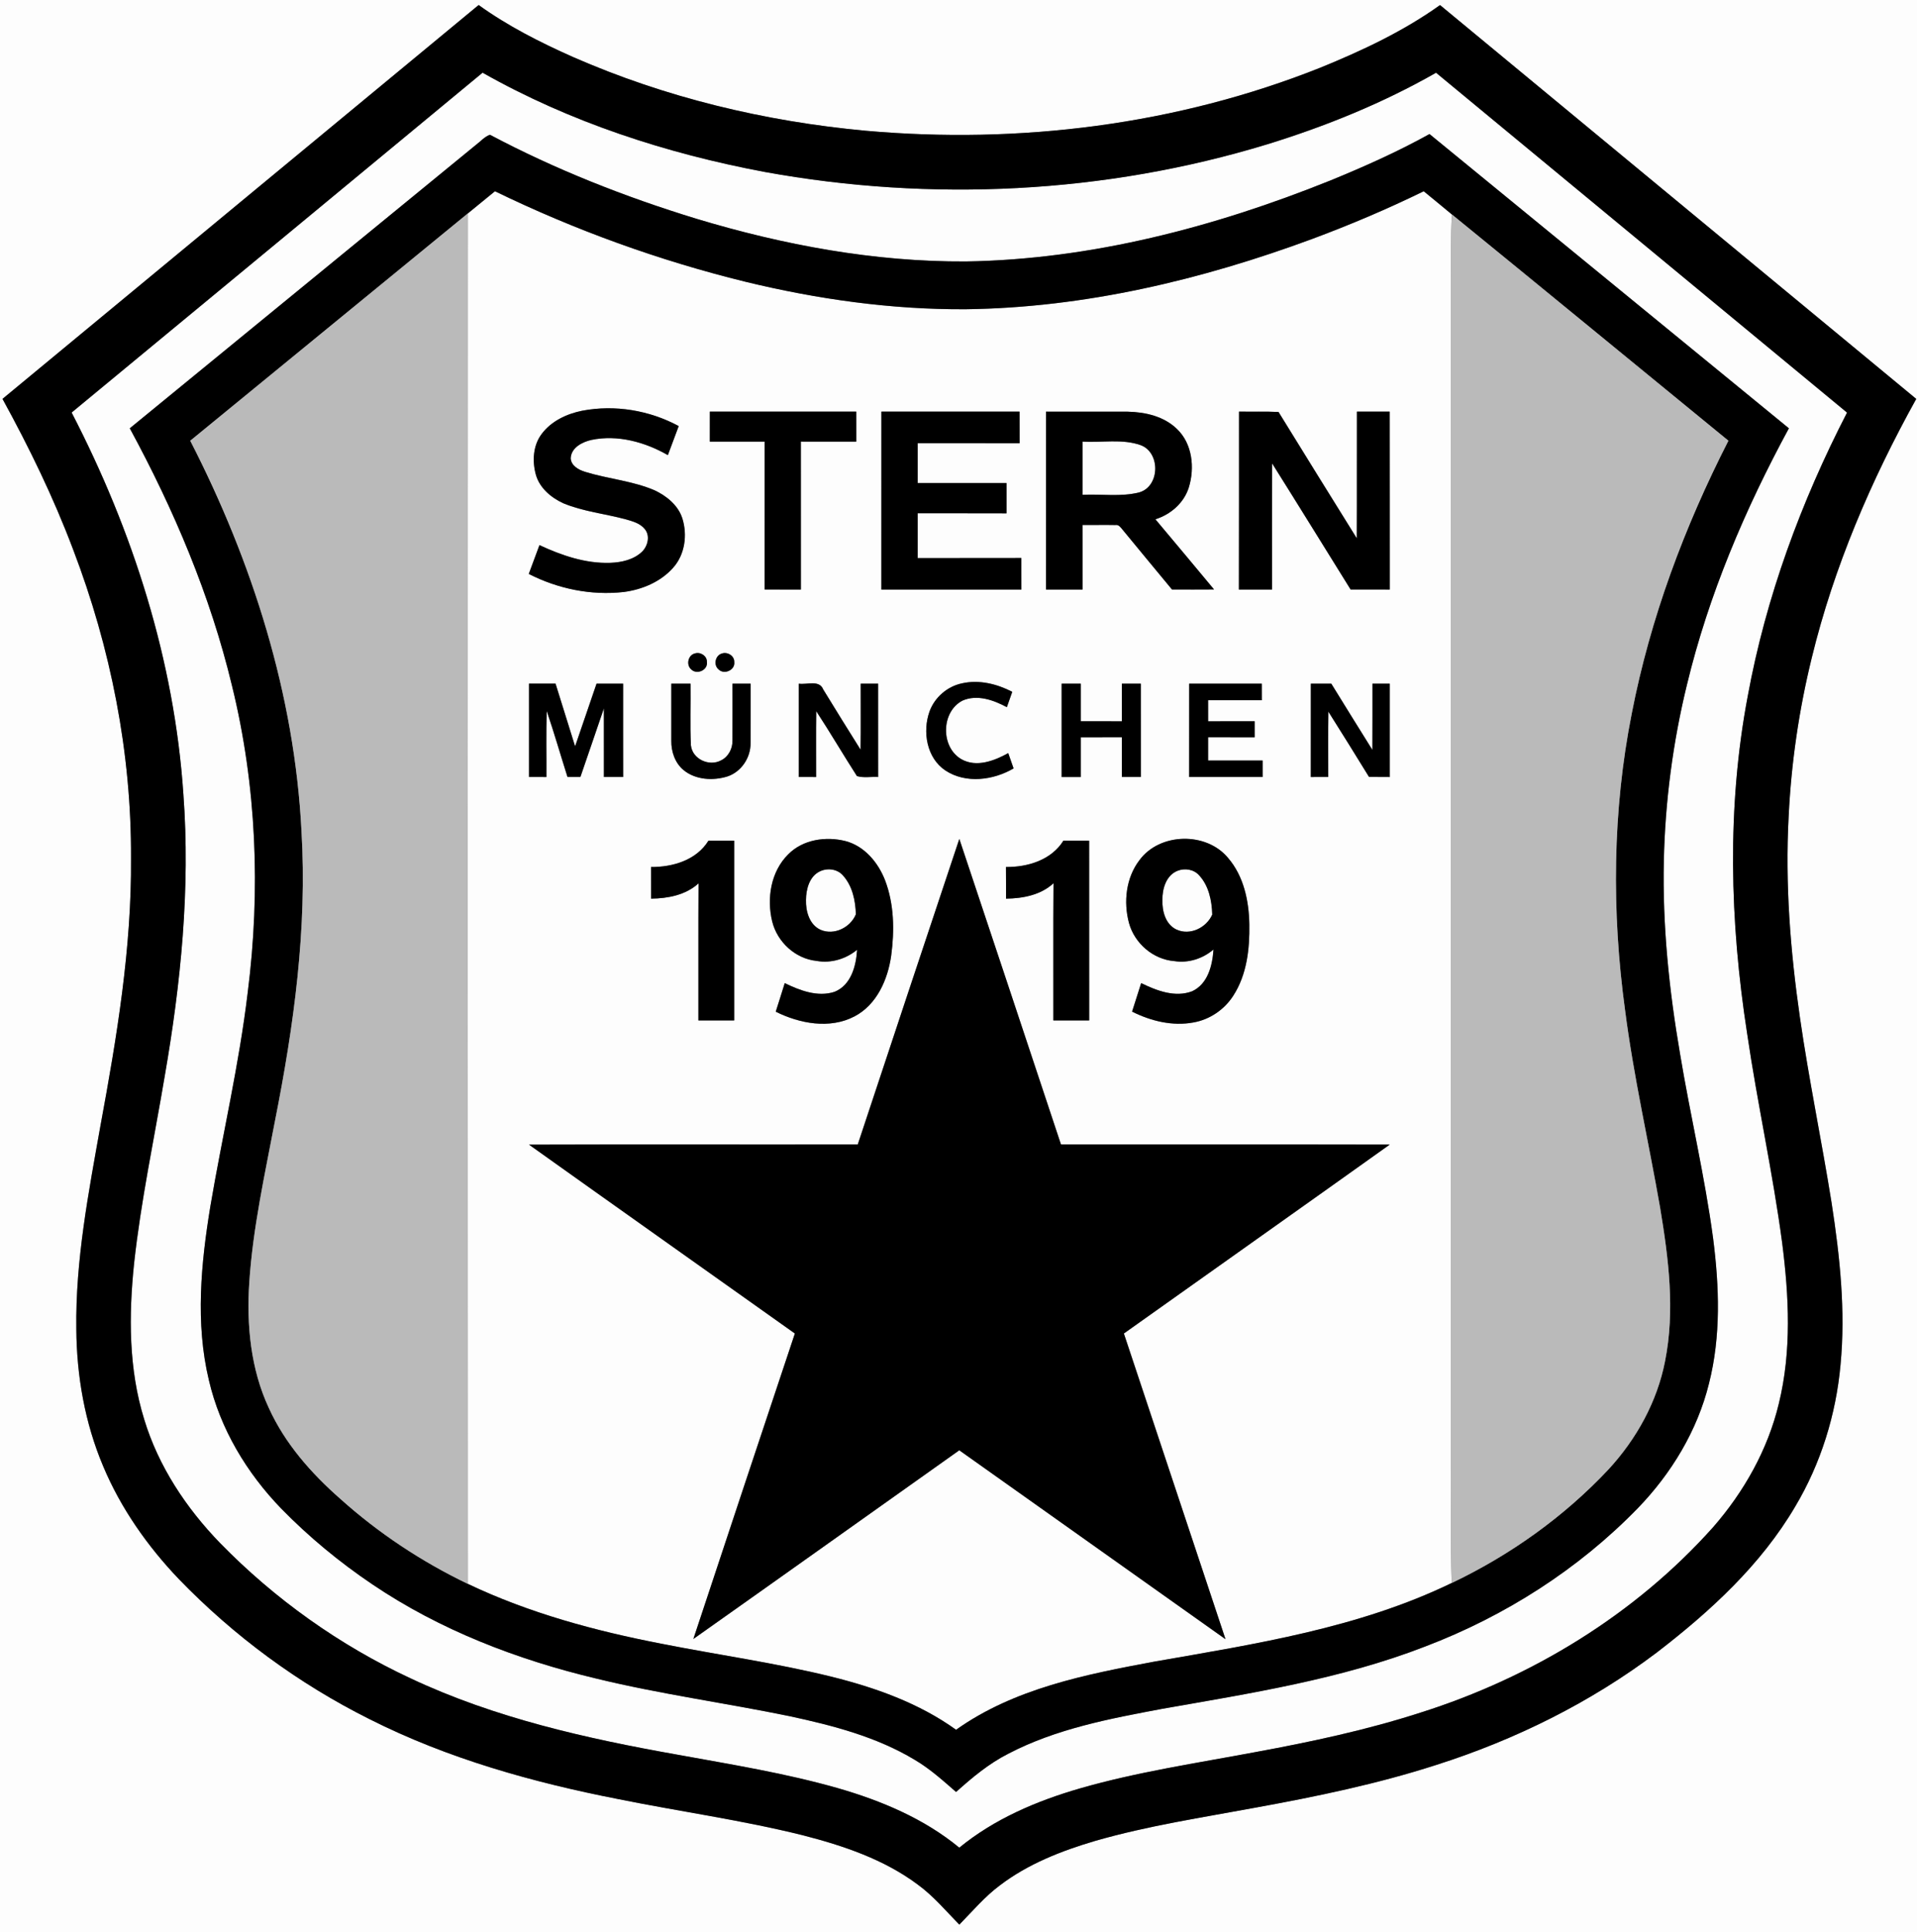 <?xml version="1.0" encoding="UTF-8" ?>
<!DOCTYPE svg PUBLIC "-//W3C//DTD SVG 1.1//EN" "http://www.w3.org/Graphics/SVG/1.1/DTD/svg11.dtd">
<svg width="782pt" height="788pt" viewBox="0 0 782 788" version="1.1" xmlns="http://www.w3.org/2000/svg">
<rect x="0" y="0" width="782" height="788" fill="#808080" stroke="none"/>
<g id="#fdfdfdff">
<path fill="#fdfdfd" opacity="1.00" d=" M 0.00 0.00 L 782.00 0.00 L 782.00 788.00 L 0.00 788.00 L 0.00 0.00 M 1.02 162.68 C 11.91 182.53 21.85 202.94 29.84 224.14 C 45.16 264.22 53.65 307.04 53.44 350.00 C 53.73 386.69 47.64 423.03 41.00 459.00 C 36.12 486.42 30.75 514.02 31.14 542.01 C 31.26 561.12 34.62 580.33 42.08 597.97 C 49.28 615.14 60.15 630.60 72.97 644.02 C 95.43 667.26 121.82 686.69 150.73 701.13 C 182.67 717.25 217.40 726.95 252.39 733.78 C 277.38 738.82 302.69 742.32 327.45 748.48 C 343.97 752.72 360.60 758.30 374.40 768.62 C 380.77 773.26 385.86 779.34 391.34 784.94 C 396.71 779.45 401.71 773.51 407.90 768.91 C 419.36 760.18 432.97 754.86 446.68 750.81 C 468.21 744.60 490.41 741.27 512.40 737.18 C 537.13 732.68 561.81 727.57 585.76 719.85 C 618.04 709.59 648.85 694.37 675.90 673.92 C 697.64 657.21 718.37 638.20 732.37 614.34 C 742.80 596.83 748.96 576.90 750.80 556.64 C 752.91 534.55 750.53 512.34 747.15 490.51 C 743.12 465.27 737.88 440.24 734.24 414.95 C 730.34 387.86 728.17 360.42 729.64 333.05 C 730.69 311.21 733.86 289.47 739.08 268.24 C 748.09 231.22 763.24 195.94 781.69 162.69 C 716.94 109.15 652.18 55.62 587.43 2.07 C 572.42 12.80 555.61 20.67 538.59 27.61 C 480.01 50.94 415.79 58.90 353.13 53.32 C 312.11 49.54 271.51 39.81 233.74 23.25 C 220.34 17.29 207.18 10.63 195.25 2.05 C 130.52 55.61 65.74 109.11 1.02 162.68 Z" />
<path fill="#fdfdfd" opacity="1.00" d=" M 29.22 168.25 C 85.13 122.09 141.00 75.87 196.86 29.65 C 232.45 49.79 271.85 62.61 311.93 70.13 C 379.85 82.47 450.81 79.03 516.90 58.87 C 540.77 51.51 564.09 42.07 585.81 29.67 C 641.69 75.88 697.56 122.09 753.46 168.27 C 734.69 204.67 720.35 243.54 712.96 283.88 C 704.37 329.23 705.65 375.94 712.69 421.41 C 716.87 450.00 723.19 478.25 727.00 506.90 C 729.78 528.64 730.91 551.05 725.62 572.51 C 721.13 591.22 711.43 608.41 698.83 622.85 C 667.01 658.46 624.86 684.12 579.46 698.47 C 557.52 705.56 534.93 710.37 512.28 714.54 C 488.27 719.06 464.00 722.62 440.48 729.40 C 422.88 734.49 405.60 741.84 391.33 753.55 C 376.99 741.73 359.55 734.39 341.82 729.29 C 320.42 723.18 298.41 719.64 276.54 715.66 C 239.31 709.06 201.94 700.71 167.55 684.52 C 138.54 671.03 112.06 652.16 89.73 629.27 C 75.94 615.03 64.64 598.02 58.85 578.95 C 52.44 558.39 52.49 536.48 54.70 515.26 C 57.49 489.65 62.91 464.43 67.17 439.05 C 73.77 401.11 77.67 362.44 74.81 323.93 C 71.16 269.50 54.23 216.54 29.22 168.25 M 194.10 59.13 C 147.06 97.67 100.00 136.17 52.94 174.68 C 70.92 207.81 85.79 242.83 94.61 279.56 C 104.68 320.44 106.36 363.15 101.04 404.85 C 97.55 434.14 90.75 462.88 85.82 491.93 C 81.98 515.31 79.63 539.59 85.21 562.89 C 89.81 582.72 100.65 600.72 114.73 615.27 C 125.99 626.80 138.48 637.11 151.84 646.12 C 179.43 664.79 210.98 676.89 243.27 684.59 C 269.30 690.93 295.89 694.53 322.12 699.93 C 339.77 703.73 357.63 708.35 373.22 717.77 C 379.35 721.39 384.66 726.17 390.01 730.84 C 396.56 724.96 403.38 719.26 411.28 715.25 C 430.78 705.06 452.66 700.95 474.08 696.93 C 510.30 690.56 546.99 684.86 581.45 671.48 C 613.90 659.12 643.88 640.03 668.12 615.09 C 681.81 600.92 692.39 583.49 697.14 564.27 C 702.07 544.91 701.35 524.65 698.82 505.00 C 695.44 479.75 689.51 454.95 685.35 429.84 C 680.88 403.83 678.14 377.44 678.73 351.02 C 679.26 326.85 682.42 302.73 688.16 279.24 C 696.98 242.63 711.82 207.72 729.74 174.68 C 680.88 134.67 632.00 94.69 583.14 54.67 C 570.08 61.91 556.41 68.00 542.60 73.65 C 495.38 92.64 445.17 105.81 394.06 106.63 C 356.69 106.84 319.58 99.94 283.90 89.16 C 254.96 80.29 226.63 69.16 199.87 54.96 C 197.61 55.76 196.00 57.73 194.10 59.13 Z" />
<path fill="#fdfdfd" opacity="1.00" d=" M 190.85 87.04 C 194.54 84.04 198.22 81.02 201.91 78.00 C 234.54 93.85 268.85 106.26 304.08 114.91 C 333.48 122.05 363.69 126.30 393.99 126.12 C 442.39 125.51 490.11 114.16 535.34 97.43 C 550.79 91.68 565.98 85.24 580.78 78.00 C 584.60 81.17 588.48 84.27 592.28 87.47 C 591.71 96.97 591.96 106.49 591.93 116.00 C 591.92 276.00 591.93 436.00 591.93 596.00 C 592.05 612.54 591.65 629.08 592.18 645.61 C 554.17 664.02 512.02 670.47 470.83 677.68 C 442.83 682.90 413.68 688.64 390.01 705.47 C 374.86 694.57 357.00 688.24 339.02 683.78 C 316.18 678.15 292.84 674.93 269.77 670.36 C 242.70 665.12 215.82 657.87 190.85 645.97 C 190.77 459.66 190.79 273.35 190.85 87.04 M 237.49 167.51 C 231.19 168.78 224.89 171.72 220.97 176.98 C 217.42 181.67 217.07 188.07 218.59 193.59 C 220.12 199.02 224.79 202.95 229.75 205.24 C 237.93 208.64 246.85 209.52 255.35 211.82 C 258.14 212.63 261.23 213.45 263.10 215.87 C 265.27 218.59 264.25 222.68 261.94 224.98 C 258.52 228.26 253.62 229.36 249.02 229.54 C 238.90 229.91 229.11 226.52 220.06 222.32 C 218.61 226.24 217.18 230.17 215.70 234.07 C 227.56 240.15 241.17 242.94 254.45 241.44 C 261.97 240.46 269.47 237.31 274.57 231.57 C 279.41 226.20 280.47 218.20 278.36 211.44 C 276.65 206.09 271.96 202.29 267.04 199.97 C 257.95 196.08 247.94 195.32 238.56 192.40 C 236.00 191.60 233.01 189.94 232.81 186.95 C 232.96 182.58 237.49 180.27 241.23 179.42 C 251.95 177.19 263.10 180.27 272.44 185.62 C 273.90 181.67 275.40 177.72 276.87 173.77 C 264.94 167.33 250.83 164.97 237.49 167.51 M 289.56 167.88 C 289.54 171.96 289.55 176.03 289.55 180.11 C 297.01 180.10 304.47 180.11 311.94 180.11 C 311.94 200.21 311.94 220.31 311.93 240.42 C 316.85 240.44 321.77 240.41 326.70 240.44 C 326.68 220.33 326.69 200.21 326.69 180.10 C 334.22 180.11 341.75 180.10 349.29 180.11 C 349.28 176.03 349.28 171.96 349.28 167.88 C 329.37 167.89 309.47 167.89 289.56 167.88 M 359.55 167.88 C 359.53 192.07 359.55 216.25 359.54 240.43 C 378.58 240.43 397.61 240.43 416.65 240.43 C 416.59 236.14 416.63 231.86 416.62 227.58 C 402.52 227.64 388.43 227.57 374.33 227.61 C 374.33 221.52 374.33 215.42 374.33 209.33 C 386.41 209.36 398.49 209.30 410.58 209.36 C 410.57 205.24 410.57 201.13 410.58 197.01 C 398.50 197.01 386.41 197.03 374.33 197.01 C 374.33 191.58 374.33 186.16 374.33 180.74 C 388.19 180.74 402.06 180.72 415.92 180.75 C 415.90 176.46 415.92 172.17 415.90 167.88 C 397.11 167.90 378.33 167.89 359.55 167.88 M 426.73 167.88 C 426.71 192.07 426.73 216.25 426.72 240.43 C 431.67 240.43 436.63 240.42 441.59 240.43 C 441.56 231.65 441.58 222.87 441.58 214.10 C 446.03 214.15 450.49 214.02 454.94 214.12 C 456.37 213.87 457.16 215.10 457.95 216.05 C 464.61 224.21 471.39 232.28 478.08 240.41 C 483.80 240.43 489.52 240.45 495.24 240.40 C 487.30 230.83 479.31 221.30 471.32 211.78 C 477.54 209.84 482.95 205.15 484.94 198.85 C 487.44 190.82 486.43 180.93 480.08 174.92 C 474.80 169.79 467.19 168.05 460.04 167.90 C 448.93 167.87 437.83 167.91 426.73 167.88 M 505.42 167.86 C 505.39 192.05 505.46 216.24 505.38 240.43 C 509.88 240.43 514.39 240.43 518.89 240.43 C 518.91 223.29 518.81 206.15 518.95 189.01 C 529.69 206.10 540.29 223.28 550.95 240.42 C 556.27 240.43 561.59 240.42 566.92 240.43 C 566.89 216.25 566.94 192.06 566.89 167.88 C 562.43 167.89 557.98 167.89 553.53 167.88 C 553.48 185.11 553.57 202.34 553.48 219.56 C 542.79 202.41 532.16 185.22 521.55 168.02 C 516.17 167.76 510.79 167.96 505.42 167.86 M 283.47 266.50 C 280.67 267.15 279.80 271.19 281.98 273.02 C 284.25 275.29 288.82 273.32 288.37 270.02 C 288.49 267.54 285.75 265.76 283.47 266.50 M 294.48 266.53 C 291.81 267.27 290.94 271.13 293.06 272.95 C 295.31 275.33 299.95 273.34 299.53 270.00 C 299.61 267.47 296.77 265.73 294.48 266.53 M 392.40 278.70 C 386.41 279.95 381.26 284.43 379.17 290.18 C 376.24 298.46 378.01 309.17 385.71 314.28 C 394.02 319.70 405.23 318.23 413.47 313.39 C 412.74 311.31 412.01 309.23 411.29 307.15 C 405.67 310.27 398.38 313.08 392.28 309.69 C 383.63 304.82 383.83 290.24 392.67 285.72 C 398.64 283.12 405.33 285.51 410.72 288.42 C 411.45 286.32 412.20 284.24 412.93 282.15 C 406.67 278.92 399.40 277.11 392.40 278.70 M 215.78 278.82 C 215.79 291.51 215.78 304.20 215.78 316.89 C 218.15 316.89 220.52 316.89 222.89 316.90 C 222.96 307.93 222.71 298.95 223.04 289.99 C 226.06 298.89 228.66 307.93 231.50 316.89 C 233.25 316.88 235.01 316.88 236.76 316.89 C 239.94 307.56 243.18 298.25 246.34 288.91 C 246.37 298.24 246.36 307.57 246.35 316.89 C 248.97 316.89 251.58 316.89 254.20 316.89 C 254.16 304.20 254.19 291.51 254.19 278.82 C 250.57 278.82 246.96 278.82 243.35 278.82 C 240.40 287.33 237.56 295.88 234.60 304.39 C 231.92 295.87 229.30 287.33 226.62 278.81 C 223.01 278.82 219.39 278.82 215.78 278.82 M 273.85 278.82 C 273.86 286.57 273.83 294.32 273.85 302.07 C 273.78 306.54 275.35 311.20 278.88 314.10 C 283.77 318.09 290.82 318.48 296.68 316.69 C 302.38 314.83 306.25 309.02 306.17 303.08 C 306.23 294.99 306.16 286.91 306.19 278.82 C 303.73 278.82 301.27 278.82 298.81 278.82 C 298.79 286.53 298.86 294.25 298.80 301.96 C 298.88 305.25 297.18 308.60 294.18 310.09 C 289.33 312.74 282.45 309.64 281.84 303.97 C 281.44 295.60 281.79 287.20 281.68 278.82 C 279.07 278.82 276.46 278.82 273.85 278.82 M 325.85 278.83 C 325.87 291.51 325.87 304.20 325.85 316.89 C 328.21 316.89 330.56 316.89 332.92 316.90 C 332.94 307.94 332.84 298.99 332.97 290.04 C 338.67 298.76 343.94 307.76 349.57 316.52 C 352.34 317.35 355.36 316.71 358.23 316.89 C 358.22 304.20 358.22 291.51 358.22 278.82 C 355.85 278.82 353.48 278.82 351.11 278.82 C 351.09 287.80 351.19 296.78 351.06 305.76 C 345.91 297.62 340.87 289.40 335.82 281.19 C 334.19 277.13 329.17 279.36 325.85 278.83 M 433.08 278.82 C 433.08 291.51 433.09 304.20 433.08 316.90 C 435.67 316.89 438.27 316.89 440.87 316.90 C 440.86 311.50 440.87 306.09 440.87 300.70 C 446.46 300.67 452.06 300.69 457.66 300.69 C 457.65 306.09 457.66 311.49 457.65 316.89 C 460.22 316.89 462.80 316.89 465.38 316.89 C 465.36 304.20 465.37 291.51 465.37 278.82 C 462.80 278.82 460.22 278.82 457.65 278.82 C 457.65 283.94 457.65 289.05 457.65 294.17 C 452.06 294.16 446.46 294.17 440.87 294.16 C 440.87 289.05 440.87 283.93 440.87 278.82 C 438.27 278.82 435.68 278.82 433.08 278.82 M 485.09 278.82 C 485.09 291.51 485.10 304.20 485.08 316.89 C 495.07 316.88 505.06 316.89 515.05 316.89 C 515.04 314.65 515.04 312.42 515.05 310.18 C 507.64 310.19 500.23 310.18 492.82 310.18 C 492.82 307.02 492.82 303.85 492.82 300.69 C 499.15 300.69 505.48 300.67 511.82 300.70 C 511.81 298.52 511.81 296.34 511.82 294.16 C 505.49 294.17 499.16 294.16 492.83 294.17 C 492.82 291.31 492.82 288.44 492.82 285.59 C 500.12 285.59 507.42 285.57 514.72 285.59 C 514.70 283.33 514.70 281.08 514.71 278.82 C 504.83 278.82 494.96 278.82 485.09 278.82 M 534.73 278.82 C 534.72 291.51 534.74 304.20 534.72 316.90 C 537.08 316.89 539.45 316.89 541.82 316.89 C 541.84 308.00 541.74 299.11 541.87 290.22 C 547.47 299.05 552.96 307.95 558.46 316.86 C 561.27 316.90 564.09 316.89 566.91 316.90 C 566.91 304.21 566.91 291.51 566.91 278.82 C 564.55 278.82 562.20 278.82 559.86 278.82 C 559.84 287.82 559.89 296.83 559.83 305.83 C 554.18 296.86 548.66 287.82 543.07 278.82 C 540.28 278.82 537.50 278.82 534.73 278.82 M 321.49 348.48 C 314.43 355.49 312.72 366.41 315.00 375.80 C 317.04 384.15 324.42 391.00 333.05 391.89 C 338.96 392.96 345.02 391.14 349.63 387.37 C 349.25 393.94 347.17 401.79 340.44 404.50 C 333.57 406.76 326.31 403.96 320.12 400.96 C 318.94 404.86 317.66 408.72 316.45 412.61 C 326.24 417.48 338.47 419.80 348.57 414.53 C 357.68 409.77 362.16 399.51 363.54 389.78 C 364.92 379.53 364.77 368.74 361.03 358.97 C 358.22 351.76 352.66 345.08 344.94 343.03 C 336.91 341.00 327.46 342.36 321.49 348.48 M 464.80 350.83 C 459.30 358.02 458.25 367.88 460.55 376.46 C 462.83 384.76 470.42 391.31 479.06 391.98 C 484.80 392.87 490.64 390.99 495.02 387.24 C 494.58 393.70 492.76 401.29 486.32 404.27 C 479.36 406.94 471.83 404.03 465.51 400.95 C 464.29 404.83 463.04 408.70 461.81 412.58 C 469.46 416.41 478.27 418.59 486.81 417.00 C 493.46 415.85 499.48 411.75 503.10 406.07 C 508.64 397.50 509.81 386.95 509.64 376.97 C 509.47 367.44 507.38 357.38 501.02 349.97 C 492.19 339.15 473.08 339.52 464.80 350.83 M 265.57 353.60 C 265.60 357.90 265.58 362.20 265.60 366.50 C 272.48 366.42 279.69 365.05 284.95 360.28 C 284.82 378.91 284.94 397.54 284.89 416.17 C 289.76 416.15 294.63 416.15 299.50 416.17 C 299.50 391.73 299.50 367.29 299.50 342.86 C 296.00 342.86 292.50 342.86 289.00 342.86 C 284.09 350.81 274.44 353.66 265.57 353.60 M 349.91 466.75 C 305.21 466.84 260.50 466.67 215.80 466.83 C 251.90 492.57 288.11 518.17 324.25 543.85 C 310.41 585.37 296.58 626.89 282.84 668.44 C 319.05 642.86 355.16 617.13 391.32 591.48 C 427.54 617.14 463.71 642.86 499.92 668.53 C 486.11 626.97 472.28 585.41 458.46 543.85 C 494.59 518.15 530.81 492.57 566.91 466.81 C 522.21 466.71 477.51 466.80 432.81 466.77 C 419.01 425.22 405.22 383.67 391.34 342.14 C 377.50 383.66 363.64 425.18 349.91 466.75 M 410.36 353.59 C 410.41 357.89 410.38 362.20 410.39 366.51 C 417.28 366.41 424.54 365.05 429.76 360.22 C 429.60 378.87 429.74 397.52 429.69 416.17 C 434.56 416.15 439.43 416.15 444.31 416.17 C 444.30 391.73 444.31 367.29 444.30 342.86 C 440.80 342.86 437.30 342.87 433.80 342.85 C 428.86 350.76 419.24 353.69 410.36 353.59 Z" />
<path fill="#fdfdfd" opacity="1.00" d=" M 441.58 180.10 C 449.46 180.62 457.75 178.85 465.34 181.56 C 473.45 184.61 473.18 198.32 464.79 200.80 C 457.24 202.75 449.29 201.40 441.58 201.81 C 441.58 194.58 441.57 187.34 441.58 180.10 Z" />
<path fill="#fdfdfd" opacity="1.00" d=" M 334.45 355.38 C 337.57 353.88 341.64 354.40 343.93 357.11 C 347.73 361.38 348.99 367.33 349.13 372.89 C 346.92 378.28 340.26 381.59 334.74 379.21 C 330.15 377.14 328.66 371.62 328.78 366.99 C 328.84 362.62 330.16 357.43 334.45 355.38 Z" />
<path fill="#fdfdfd" opacity="1.00" d=" M 480.34 355.15 C 483.29 353.97 486.95 354.52 489.12 356.95 C 493.11 361.21 494.35 367.34 494.51 373.00 C 492.14 378.38 485.43 381.67 479.90 379.10 C 475.44 376.98 474.04 371.59 474.18 367.04 C 474.12 362.47 475.70 357.00 480.34 355.15 Z" />
</g>
<g id="#000000ff">
<path fill="#000000" opacity="1.00" d=" M 1.02 162.68 C 65.74 109.11 130.52 55.61 195.25 2.05 C 207.18 10.63 220.34 17.29 233.74 23.25 C 271.51 39.81 312.11 49.54 353.13 53.32 C 415.79 58.90 480.01 50.94 538.59 27.61 C 555.61 20.67 572.42 12.80 587.43 2.07 C 652.18 55.62 716.94 109.15 781.69 162.69 C 763.24 195.94 748.09 231.22 739.08 268.24 C 733.86 289.47 730.69 311.21 729.64 333.05 C 728.17 360.42 730.34 387.86 734.24 414.95 C 737.88 440.24 743.12 465.27 747.15 490.51 C 750.53 512.34 752.91 534.55 750.80 556.64 C 748.96 576.90 742.80 596.83 732.37 614.34 C 718.37 638.20 697.64 657.21 675.90 673.92 C 648.85 694.37 618.04 709.59 585.76 719.85 C 561.81 727.57 537.13 732.68 512.40 737.18 C 490.41 741.27 468.21 744.60 446.68 750.81 C 432.97 754.86 419.36 760.18 407.90 768.91 C 401.71 773.51 396.71 779.45 391.34 784.94 C 385.86 779.34 380.77 773.26 374.40 768.62 C 360.60 758.30 343.97 752.72 327.45 748.48 C 302.69 742.32 277.38 738.82 252.39 733.78 C 217.40 726.95 182.67 717.25 150.73 701.13 C 121.82 686.69 95.43 667.26 72.97 644.02 C 60.15 630.60 49.28 615.14 42.08 597.97 C 34.62 580.33 31.26 561.12 31.14 542.01 C 30.75 514.02 36.12 486.42 41.00 459.00 C 47.64 423.03 53.73 386.69 53.44 350.00 C 53.65 307.04 45.16 264.22 29.84 224.14 C 21.85 202.94 11.91 182.53 1.02 162.68 M 29.22 168.25 C 54.23 216.54 71.16 269.50 74.81 323.93 C 77.67 362.44 73.77 401.11 67.17 439.05 C 62.91 464.43 57.49 489.65 54.70 515.26 C 52.49 536.48 52.44 558.39 58.85 578.95 C 64.64 598.02 75.94 615.03 89.73 629.27 C 112.06 652.16 138.54 671.03 167.55 684.52 C 201.94 700.71 239.31 709.06 276.54 715.66 C 298.41 719.64 320.42 723.18 341.82 729.29 C 359.55 734.39 376.99 741.73 391.33 753.55 C 405.60 741.84 422.88 734.49 440.48 729.40 C 464.00 722.62 488.27 719.06 512.28 714.54 C 534.93 710.37 557.52 705.56 579.46 698.47 C 624.86 684.12 667.01 658.46 698.83 622.85 C 711.43 608.41 721.13 591.22 725.62 572.51 C 730.91 551.05 729.78 528.64 727.00 506.90 C 723.19 478.25 716.87 450.00 712.69 421.41 C 705.65 375.94 704.37 329.23 712.96 283.88 C 720.35 243.54 734.69 204.67 753.46 168.27 C 697.56 122.09 641.69 75.88 585.81 29.67 C 564.09 42.07 540.77 51.51 516.90 58.87 C 450.81 79.03 379.85 82.47 311.93 70.13 C 271.85 62.61 232.45 49.79 196.86 29.65 C 141.00 75.87 85.13 122.09 29.22 168.25 Z" />
<path fill="#000000" opacity="1.00" d=" M 194.10 59.13 C 196.00 57.73 197.61 55.76 199.87 54.96 C 226.63 69.16 254.96 80.29 283.90 89.16 C 319.58 99.94 356.69 106.84 394.06 106.63 C 445.17 105.81 495.38 92.64 542.60 73.65 C 556.41 68.00 570.08 61.91 583.14 54.67 C 632.00 94.69 680.88 134.67 729.74 174.68 C 711.82 207.72 696.98 242.63 688.16 279.24 C 682.42 302.73 679.26 326.85 678.73 351.02 C 678.14 377.44 680.88 403.83 685.35 429.84 C 689.51 454.95 695.44 479.75 698.82 505.00 C 701.35 524.65 702.07 544.91 697.14 564.27 C 692.39 583.49 681.81 600.92 668.12 615.09 C 643.88 640.03 613.90 659.12 581.45 671.48 C 546.99 684.86 510.30 690.56 474.08 696.93 C 452.66 700.95 430.78 705.06 411.28 715.25 C 403.38 719.26 396.56 724.96 390.01 730.84 C 384.66 726.17 379.35 721.39 373.22 717.77 C 357.63 708.35 339.77 703.73 322.12 699.93 C 295.89 694.53 269.30 690.93 243.27 684.59 C 210.98 676.89 179.43 664.79 151.84 646.12 C 138.48 637.11 125.99 626.80 114.73 615.27 C 100.65 600.72 89.81 582.72 85.21 562.89 C 79.63 539.59 81.98 515.31 85.82 491.93 C 90.75 462.88 97.55 434.14 101.04 404.85 C 106.36 363.15 104.68 320.44 94.61 279.56 C 85.79 242.83 70.92 207.81 52.94 174.68 C 100.00 136.17 147.06 97.67 194.10 59.13 M 190.85 87.04 C 153.12 117.97 115.34 148.83 77.61 179.75 C 102.97 229.13 120.17 283.33 122.99 339.00 C 125.35 378.64 119.90 418.23 112.20 457.03 C 108.05 478.92 103.16 500.77 101.69 523.05 C 100.55 540.42 102.25 558.39 109.70 574.31 C 116.27 588.75 126.95 600.86 138.77 611.24 C 154.35 625.24 171.98 636.91 190.85 645.97 C 215.82 657.87 242.70 665.12 269.77 670.36 C 292.84 674.93 316.18 678.15 339.02 683.78 C 357.00 688.24 374.86 694.57 390.01 705.47 C 413.68 688.64 442.83 682.90 470.83 677.68 C 512.02 670.47 554.17 664.02 592.18 645.61 C 616.10 634.22 638.08 618.55 656.22 599.20 C 667.57 586.88 676.00 571.67 679.22 555.15 C 683.35 534.46 680.65 513.21 677.22 492.62 C 672.53 465.71 666.39 439.04 662.90 411.92 C 657.41 371.77 657.75 330.69 665.66 290.88 C 673.19 252.13 687.14 214.83 705.07 179.74 C 667.46 148.99 629.94 118.14 592.28 87.47 C 588.48 84.27 584.60 81.17 580.78 78.00 C 565.98 85.24 550.79 91.68 535.34 97.43 C 490.11 114.16 442.39 125.51 393.99 126.12 C 363.69 126.30 333.48 122.05 304.08 114.91 C 268.85 106.26 234.54 93.85 201.91 78.00 C 198.22 81.02 194.54 84.04 190.85 87.04 Z" />
<path fill="#000000" opacity="1.00" d=" M 237.49 167.51 C 250.83 164.97 264.94 167.33 276.87 173.77 C 275.40 177.72 273.90 181.67 272.44 185.62 C 263.10 180.27 251.95 177.19 241.23 179.42 C 237.49 180.27 232.96 182.58 232.81 186.95 C 233.01 189.94 236.00 191.60 238.56 192.40 C 247.94 195.32 257.95 196.08 267.04 199.97 C 271.96 202.29 276.65 206.09 278.36 211.44 C 280.47 218.20 279.41 226.20 274.57 231.57 C 269.47 237.31 261.97 240.46 254.45 241.44 C 241.17 242.94 227.56 240.15 215.70 234.07 C 217.18 230.17 218.61 226.24 220.06 222.32 C 229.11 226.52 238.90 229.91 249.02 229.54 C 253.62 229.36 258.52 228.26 261.94 224.98 C 264.25 222.68 265.27 218.59 263.10 215.87 C 261.23 213.45 258.14 212.63 255.35 211.82 C 246.85 209.52 237.93 208.64 229.75 205.24 C 224.79 202.95 220.12 199.02 218.59 193.59 C 217.07 188.07 217.42 181.67 220.97 176.98 C 224.89 171.72 231.19 168.78 237.49 167.51 Z" />
<path fill="#000000" opacity="1.00" d=" M 289.56 167.88 C 309.47 167.89 329.37 167.89 349.28 167.88 C 349.28 171.96 349.28 176.03 349.29 180.11 C 341.75 180.10 334.22 180.11 326.69 180.10 C 326.69 200.21 326.68 220.33 326.70 240.44 C 321.77 240.41 316.85 240.44 311.93 240.42 C 311.94 220.31 311.94 200.21 311.94 180.11 C 304.47 180.11 297.01 180.10 289.55 180.11 C 289.55 176.03 289.54 171.96 289.56 167.88 Z" />
<path fill="#000000" opacity="1.00" d=" M 359.55 167.88 C 378.33 167.89 397.11 167.90 415.90 167.88 C 415.92 172.17 415.90 176.46 415.92 180.75 C 402.06 180.72 388.19 180.74 374.33 180.74 C 374.33 186.16 374.33 191.58 374.33 197.01 C 386.41 197.03 398.50 197.01 410.58 197.01 C 410.57 201.13 410.57 205.24 410.58 209.36 C 398.49 209.30 386.41 209.36 374.33 209.33 C 374.33 215.42 374.33 221.52 374.33 227.61 C 388.43 227.57 402.52 227.64 416.62 227.58 C 416.63 231.86 416.59 236.14 416.65 240.43 C 397.61 240.43 378.58 240.43 359.54 240.43 C 359.55 216.25 359.53 192.07 359.55 167.88 Z" />
<path fill="#000000" opacity="1.00" d=" M 426.73 167.88 C 437.83 167.91 448.93 167.87 460.04 167.90 C 467.19 168.05 474.80 169.79 480.08 174.92 C 486.43 180.93 487.44 190.82 484.94 198.85 C 482.95 205.15 477.54 209.84 471.32 211.78 C 479.31 221.30 487.30 230.83 495.24 240.40 C 489.52 240.45 483.80 240.43 478.08 240.41 C 471.39 232.28 464.61 224.21 457.95 216.05 C 457.16 215.10 456.37 213.87 454.94 214.12 C 450.49 214.02 446.03 214.15 441.58 214.10 C 441.58 222.87 441.56 231.65 441.59 240.43 C 436.63 240.42 431.67 240.43 426.72 240.43 C 426.73 216.25 426.71 192.07 426.73 167.88 M 441.58 180.10 C 441.57 187.34 441.58 194.58 441.58 201.81 C 449.29 201.40 457.24 202.75 464.79 200.80 C 473.18 198.32 473.45 184.61 465.34 181.56 C 457.75 178.85 449.46 180.62 441.58 180.10 Z" />
<path fill="#000000" opacity="1.00" d=" M 505.42 167.86 C 510.79 167.96 516.17 167.76 521.55 168.02 C 532.16 185.22 542.79 202.41 553.48 219.56 C 553.57 202.34 553.48 185.11 553.53 167.88 C 557.98 167.89 562.43 167.89 566.89 167.88 C 566.94 192.06 566.89 216.25 566.92 240.43 C 561.59 240.42 556.27 240.43 550.95 240.42 C 540.29 223.28 529.69 206.10 518.95 189.01 C 518.81 206.15 518.91 223.29 518.89 240.43 C 514.39 240.43 509.88 240.43 505.38 240.43 C 505.46 216.24 505.39 192.05 505.42 167.86 Z" />
<path fill="#000000" opacity="1.00" d=" M 283.47 266.50 C 285.75 265.76 288.49 267.54 288.37 270.02 C 288.82 273.32 284.25 275.29 281.98 273.02 C 279.80 271.19 280.67 267.15 283.47 266.50 Z" />
<path fill="#000000" opacity="1.00" d=" M 294.48 266.53 C 296.77 265.73 299.61 267.47 299.53 270.00 C 299.95 273.34 295.31 275.33 293.06 272.95 C 290.94 271.13 291.81 267.27 294.48 266.53 Z" />
<path fill="#000000" opacity="1.00" d=" M 392.40 278.70 C 399.40 277.11 406.67 278.92 412.93 282.15 C 412.20 284.24 411.45 286.32 410.72 288.42 C 405.33 285.51 398.64 283.12 392.67 285.72 C 383.83 290.24 383.63 304.82 392.28 309.69 C 398.38 313.08 405.67 310.27 411.29 307.15 C 412.01 309.23 412.74 311.31 413.47 313.39 C 405.23 318.23 394.02 319.70 385.71 314.28 C 378.01 309.17 376.24 298.46 379.17 290.18 C 381.26 284.43 386.41 279.95 392.40 278.70 Z" />
<path fill="#000000" opacity="1.00" d=" M 215.78 278.82 C 219.39 278.82 223.01 278.82 226.62 278.81 C 229.30 287.33 231.92 295.87 234.60 304.39 C 237.56 295.88 240.40 287.33 243.35 278.82 C 246.96 278.82 250.57 278.82 254.19 278.82 C 254.19 291.51 254.16 304.20 254.20 316.89 C 251.58 316.89 248.97 316.89 246.35 316.89 C 246.36 307.57 246.37 298.24 246.34 288.91 C 243.18 298.25 239.94 307.56 236.76 316.89 C 235.01 316.88 233.25 316.88 231.50 316.89 C 228.66 307.93 226.06 298.89 223.04 289.99 C 222.71 298.95 222.96 307.93 222.89 316.90 C 220.52 316.89 218.15 316.89 215.78 316.89 C 215.78 304.20 215.79 291.51 215.78 278.82 Z" />
<path fill="#000000" opacity="1.00" d=" M 273.85 278.82 C 276.46 278.82 279.07 278.82 281.68 278.82 C 281.79 287.20 281.44 295.60 281.84 303.97 C 282.45 309.64 289.33 312.74 294.18 310.09 C 297.18 308.60 298.88 305.25 298.80 301.96 C 298.86 294.25 298.79 286.53 298.81 278.82 C 301.27 278.82 303.73 278.82 306.19 278.82 C 306.16 286.91 306.23 294.99 306.17 303.08 C 306.25 309.02 302.38 314.83 296.68 316.69 C 290.82 318.48 283.77 318.09 278.88 314.10 C 275.35 311.20 273.78 306.54 273.85 302.07 C 273.83 294.32 273.86 286.57 273.85 278.82 Z" />
<path fill="#000000" opacity="1.00" d=" M 325.85 278.83 C 329.17 279.36 334.19 277.13 335.82 281.19 C 340.87 289.40 345.91 297.62 351.06 305.76 C 351.19 296.78 351.09 287.80 351.11 278.82 C 353.48 278.82 355.85 278.82 358.22 278.82 C 358.22 291.51 358.22 304.20 358.23 316.89 C 355.36 316.71 352.34 317.35 349.57 316.52 C 343.94 307.76 338.67 298.76 332.97 290.04 C 332.84 298.99 332.94 307.94 332.92 316.90 C 330.56 316.89 328.21 316.89 325.85 316.89 C 325.87 304.20 325.87 291.51 325.85 278.83 Z" />
<path fill="#000000" opacity="1.00" d=" M 433.08 278.82 C 435.68 278.82 438.27 278.82 440.87 278.82 C 440.87 283.93 440.87 289.05 440.87 294.16 C 446.46 294.17 452.06 294.16 457.65 294.17 C 457.65 289.05 457.65 283.94 457.65 278.82 C 460.22 278.82 462.80 278.82 465.37 278.82 C 465.37 291.51 465.36 304.20 465.38 316.89 C 462.80 316.89 460.22 316.89 457.65 316.89 C 457.66 311.49 457.65 306.09 457.66 300.69 C 452.06 300.69 446.46 300.67 440.87 300.70 C 440.87 306.09 440.86 311.50 440.87 316.90 C 438.27 316.89 435.67 316.89 433.08 316.90 C 433.09 304.20 433.08 291.51 433.08 278.82 Z" />
<path fill="#000000" opacity="1.00" d=" M 485.09 278.82 C 494.96 278.82 504.83 278.82 514.71 278.82 C 514.70 281.08 514.70 283.33 514.72 285.59 C 507.42 285.57 500.12 285.59 492.82 285.59 C 492.82 288.44 492.82 291.31 492.83 294.17 C 499.16 294.16 505.49 294.17 511.82 294.16 C 511.81 296.34 511.81 298.52 511.82 300.70 C 505.48 300.67 499.15 300.69 492.82 300.69 C 492.82 303.85 492.82 307.02 492.82 310.18 C 500.23 310.18 507.64 310.19 515.05 310.18 C 515.04 312.42 515.04 314.65 515.05 316.89 C 505.06 316.89 495.07 316.88 485.08 316.89 C 485.10 304.20 485.09 291.51 485.09 278.82 Z" />
<path fill="#000000" opacity="1.00" d=" M 534.73 278.82 C 537.50 278.82 540.28 278.82 543.07 278.82 C 548.66 287.82 554.18 296.86 559.83 305.83 C 559.89 296.83 559.84 287.82 559.86 278.82 C 562.20 278.82 564.55 278.82 566.91 278.82 C 566.91 291.51 566.91 304.21 566.91 316.90 C 564.09 316.89 561.27 316.90 558.46 316.86 C 552.96 307.95 547.47 299.05 541.87 290.22 C 541.74 299.11 541.84 308.00 541.82 316.89 C 539.45 316.89 537.08 316.89 534.72 316.90 C 534.74 304.20 534.72 291.51 534.73 278.82 Z" />
<path fill="#000000" opacity="1.00" d=" M 321.49 348.48 C 327.46 342.36 336.91 341.00 344.94 343.03 C 352.66 345.08 358.22 351.76 361.03 358.97 C 364.77 368.74 364.92 379.53 363.54 389.78 C 362.16 399.51 357.68 409.77 348.57 414.53 C 338.47 419.80 326.24 417.48 316.45 412.61 C 317.66 408.72 318.94 404.86 320.12 400.96 C 326.31 403.96 333.57 406.76 340.44 404.50 C 347.17 401.79 349.25 393.94 349.63 387.37 C 345.02 391.14 338.96 392.96 333.05 391.89 C 324.42 391.00 317.04 384.15 315.00 375.80 C 312.72 366.41 314.43 355.49 321.49 348.48 M 334.45 355.38 C 330.16 357.43 328.84 362.62 328.78 366.99 C 328.66 371.62 330.15 377.14 334.74 379.21 C 340.26 381.59 346.92 378.28 349.13 372.89 C 348.99 367.33 347.73 361.38 343.93 357.11 C 341.64 354.40 337.57 353.88 334.45 355.38 Z" />
<path fill="#000000" opacity="1.00" d=" M 464.80 350.83 C 473.08 339.52 492.19 339.15 501.02 349.97 C 507.38 357.38 509.47 367.44 509.64 376.97 C 509.81 386.95 508.64 397.50 503.10 406.07 C 499.48 411.75 493.46 415.85 486.81 417.00 C 478.27 418.59 469.46 416.41 461.81 412.58 C 463.04 408.70 464.29 404.83 465.51 400.95 C 471.83 404.03 479.36 406.94 486.32 404.27 C 492.76 401.29 494.58 393.70 495.02 387.24 C 490.64 390.99 484.80 392.87 479.06 391.98 C 470.42 391.31 462.83 384.76 460.55 376.46 C 458.25 367.88 459.30 358.02 464.80 350.83 M 480.34 355.15 C 475.70 357.00 474.12 362.47 474.18 367.04 C 474.04 371.59 475.44 376.98 479.90 379.10 C 485.43 381.67 492.14 378.38 494.51 373.00 C 494.35 367.34 493.11 361.21 489.12 356.95 C 486.95 354.52 483.29 353.97 480.34 355.15 Z" />
<path fill="#000000" opacity="1.00" d=" M 265.57 353.60 C 274.44 353.66 284.09 350.81 289.00 342.86 C 292.50 342.86 296.00 342.86 299.50 342.86 C 299.50 367.29 299.50 391.73 299.50 416.17 C 294.63 416.15 289.76 416.15 284.89 416.17 C 284.94 397.54 284.82 378.91 284.95 360.28 C 279.69 365.05 272.48 366.42 265.60 366.50 C 265.58 362.20 265.60 357.90 265.57 353.60 Z" />
<path fill="#000000" opacity="1.00" d=" M 349.91 466.75 C 363.64 425.18 377.50 383.66 391.34 342.14 C 405.22 383.67 419.01 425.22 432.81 466.77 C 477.51 466.80 522.21 466.71 566.91 466.81 C 530.81 492.57 494.59 518.15 458.46 543.85 C 472.28 585.41 486.11 626.97 499.92 668.53 C 463.71 642.86 427.54 617.14 391.32 591.48 C 355.16 617.13 319.05 642.86 282.84 668.44 C 296.58 626.89 310.41 585.37 324.25 543.85 C 288.11 518.17 251.90 492.57 215.80 466.83 C 260.50 466.67 305.21 466.84 349.91 466.75 Z" />
<path fill="#000000" opacity="1.00" d=" M 410.36 353.59 C 419.24 353.69 428.86 350.76 433.80 342.85 C 437.30 342.87 440.80 342.86 444.30 342.86 C 444.31 367.29 444.30 391.73 444.31 416.17 C 439.43 416.15 434.56 416.15 429.69 416.17 C 429.74 397.52 429.60 378.87 429.76 360.22 C 424.54 365.05 417.28 366.41 410.39 366.51 C 410.38 362.20 410.41 357.89 410.36 353.59 Z" />
</g>
<g id="#bababaff">
<path fill="#bababa" opacity="1.00" d=" M 77.61 179.75 C 115.34 148.83 153.12 117.97 190.85 87.04 C 190.79 273.35 190.77 459.66 190.85 645.97 C 171.98 636.91 154.35 625.24 138.77 611.24 C 126.95 600.86 116.27 588.75 109.70 574.31 C 102.25 558.39 100.55 540.42 101.69 523.05 C 103.16 500.77 108.05 478.92 112.20 457.03 C 119.90 418.23 125.35 378.64 122.99 339.00 C 120.17 283.33 102.97 229.13 77.61 179.75 Z" />
<path fill="#bababa" opacity="1.00" d=" M 592.28 87.47 C 629.94 118.14 667.46 148.99 705.07 179.74 C 687.14 214.83 673.19 252.13 665.66 290.88 C 657.75 330.69 657.41 371.77 662.90 411.92 C 666.39 439.04 672.53 465.71 677.22 492.62 C 680.65 513.21 683.35 534.46 679.22 555.15 C 676.00 571.67 667.57 586.88 656.22 599.20 C 638.08 618.55 616.10 634.22 592.18 645.61 C 591.65 629.08 592.05 612.54 591.93 596.00 C 591.93 436.00 591.92 276.00 591.93 116.00 C 591.96 106.49 591.71 96.97 592.28 87.47 Z" />
</g>
</svg>
